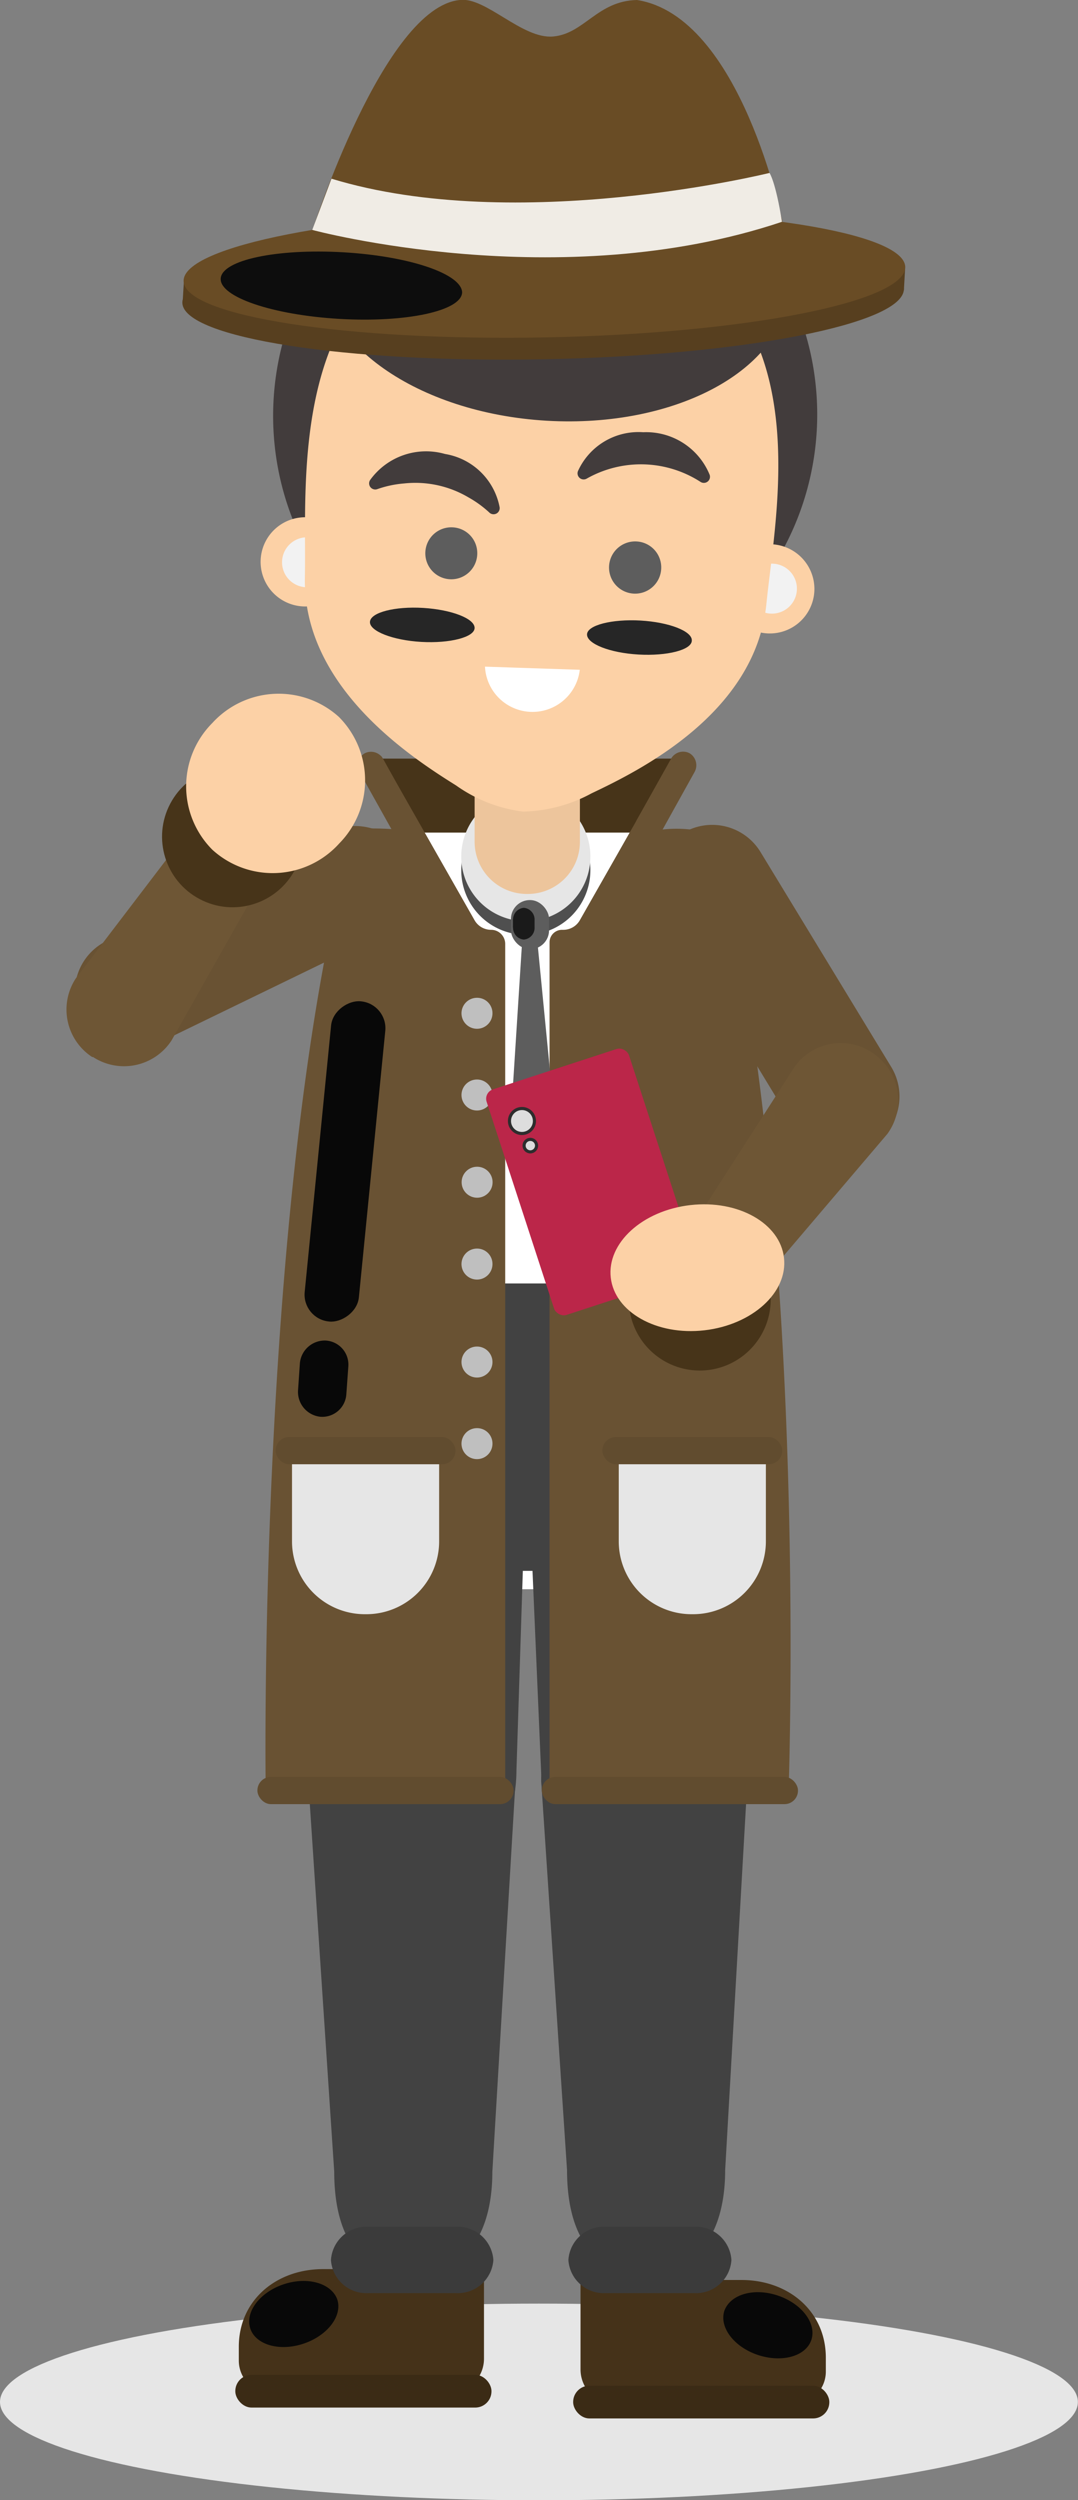 <svg xmlns="http://www.w3.org/2000/svg" viewBox="0 0 86.31 200.08"><rect x="0" y="0" width="86.31" height="200.08" fill="#808080" stroke="none"/><defs><style>.cls-1{isolation:isolate;}.cls-2{fill:#473419;}.cls-3{fill:#fff;}.cls-4{fill:#695233;}.cls-5{fill:#4f4f4f;}.cls-21,.cls-6{mix-blend-mode:screen;}.cls-7{fill:#080808;}.cls-12,.cls-8{mix-blend-mode:multiply;}.cls-9{fill:#bfbfbf;}.cls-10{fill:#5d5d5d;}.cls-11,.cls-21{fill:#1a1a1a;}.cls-12,.cls-15{fill:#e6e6e6;}.cls-13{fill:#424242;}.cls-14{fill:#614c2f;}.cls-16{fill:#453219;}.cls-17{fill:#3b2b15;}.cls-18{fill:#3b3b3b;}.cls-19{fill:#6e5635;}.cls-20{fill:#fcd1a6;}.cls-22{fill:#edc59c;}.cls-23{fill:#423c3c;}.cls-24{fill:#f2f2f2;}.cls-25{fill:#573f1f;}.cls-26{fill:#694c25;}.cls-27{fill:#f0ece5;}.cls-28{fill:#0d0d0d;}.cls-29{fill:#262626;}.cls-30{fill:#bb2649;}.cls-31{fill:#ddd;stroke:#2d2d2d;stroke-miterlimit:10;stroke-width:0.25px;}</style></defs><g class="cls-1"><g id="Calque_2" data-name="Calque 2"><g id="Layer_1" data-name="Layer 1"><polygon class="cls-2" points="50.34 67.78 35.62 70.24 30.38 60.71 54.6 60.71 50.34 67.78"/><rect class="cls-3" x="23.37" y="66.63" width="37.53" height="10.47" rx="5.18"/><rect class="cls-4" x="5" y="70.43" width="29.24" height="9.16" rx="4.54" transform="translate(-30.79 16.1) rotate(-25.89)"/><path class="cls-4" d="M69.84,91.62l-.08,0a4.54,4.54,0,0,1-6.23-1.52L53.07,72.9a4.54,4.54,0,0,1,1.52-6.23l.08,0a4.53,4.53,0,0,1,6.23,1.53L71.36,85.39A4.54,4.54,0,0,1,69.84,91.62Z"/><path class="cls-5" d="M47.27,69.85a5.17,5.17,0,1,1-5.16-5.16A5.16,5.16,0,0,1,47.27,69.85Z"/><g class="cls-6"><path class="cls-7" d="M29.43,164.34h-.06a2.59,2.59,0,0,1-2.73-2.44l-1-18.79a2.59,2.59,0,0,1,2.44-2.73h.06a2.58,2.58,0,0,1,2.72,2.44l1,18.79A2.59,2.59,0,0,1,29.43,164.34Z"/></g><g class="cls-8"><path class="cls-9" d="M39.43,81.05a1.24,1.24,0,1,1-1.23-1.24A1.24,1.24,0,0,1,39.43,81.05Z"/></g><g class="cls-8"><path class="cls-9" d="M39.43,87.6a1.24,1.24,0,1,1-1.23-1.24A1.23,1.23,0,0,1,39.43,87.6Z"/></g><g class="cls-8"><path class="cls-9" d="M39.43,94.58a1.24,1.24,0,1,1-1.23-1.24A1.23,1.23,0,0,1,39.43,94.58Z"/></g><g class="cls-8"><path class="cls-9" d="M39.43,101.12a1.24,1.24,0,1,1-1.23-1.23A1.23,1.23,0,0,1,39.43,101.12Z"/></g><g class="cls-8"><path class="cls-9" d="M39.43,109a1.24,1.24,0,1,1-1.23-1.24A1.23,1.23,0,0,1,39.43,109Z"/></g><path class="cls-10" d="M43,75.33l-.59.32-.59-.32-.8,12.55a.93.93,0,0,0,.09.46l.66,1.36a.92.92,0,0,0,1.63,0l.72-1.36a.84.84,0,0,0,.1-.51Z"/><rect class="cls-10" x="40.91" y="72.25" width="3.05" height="3.93" rx="1.51"/><g class="cls-6"><path class="cls-11" d="M41.94,75.41h0a.94.94,0,0,1-.86-1v-.53a.94.94,0,0,1,.86-1h0a.94.94,0,0,1,.86,1v.53A.94.94,0,0,1,41.94,75.41Z"/></g><g class="cls-6"><path class="cls-11" d="M41.65,75h0a.64.64,0,0,1-.58-.68V74a.63.63,0,0,1,.58-.68h0a.63.63,0,0,1,.58.68v.36A.64.64,0,0,1,41.65,75Z"/></g><g class="cls-6"><path class="cls-7" d="M30.19,173.41h-.06a2.48,2.48,0,0,1-2.75-2.17l-.2-2.66A2.48,2.48,0,0,1,29.56,166h.06a2.48,2.48,0,0,1,2.75,2.17l.2,2.66A2.48,2.48,0,0,1,30.19,173.41Z"/></g><path class="cls-3" d="M60.63,109C59.36,68,44.14,66.12,44.14,66.12h-4S24.91,68,23.64,109c0,.18,0,.36,0,.53a16.85,16.85,0,0,0,16.83,17.65h3.37a16.85,16.85,0,0,0,16.83-17.65C60.65,109.39,60.64,109.21,60.63,109Z"/><ellipse class="cls-12" cx="43.15" cy="192.22" rx="43.15" ry="7.87"/><path class="cls-13" d="M32.93,151.14h-.19c-5.13,0-8.09-3.89-8.09-9l-1-28a9.11,9.11,0,0,1,9.1-9.27h.19a9.29,9.29,0,0,1,9.29,9.28l-.88,27.52C41.34,146.82,38.06,151.14,32.93,151.14Z"/><path class="cls-13" d="M33.06,182H32.9c-4.54,0-6.14-3.67-6.14-8.2l-2.07-31.15a8.21,8.21,0,0,1,8.21-8.21h.16a8.21,8.21,0,0,1,8.21,8.21l-1.85,31.15C39.42,178.34,37.6,182,33.06,182Z"/><path class="cls-13" d="M51.61,151.14h-.19c-5.13,0-8.08-3.89-8.08-9l-1.2-27.95a9.28,9.28,0,0,1,9.28-9.28h.19c5.13,0,9.06,3,9.06,8.12l-.83,29.7C59.84,147.84,56.74,151.14,51.61,151.14Z"/><path class="cls-13" d="M51.7,181.88h-.16c-4.54,0-6.14-3.68-6.14-8.21l-2.07-31.15a8.21,8.21,0,0,1,8.21-8.21h.16a8.15,8.15,0,0,1,8.14,8.21l-1.78,31.15C58.06,178.2,56.24,181.88,51.7,181.88Z"/><path class="cls-13" d="M23.26,108.78c0,.18,0-.4,0-.23-.46,9.76,7.32,17.16,17.09,17.16h3.41c9.77,0,17.55-7.32,17.09-17.07,0-.18,0-.1,0-.28-.06-2.07-.16-3.65-.29-5.65H23.55C23.42,104.71,23.32,106.71,23.26,108.78Z"/><path class="cls-4" d="M30.49,60.45,38,73.65a1.52,1.52,0,0,0,1.32.76h0a1.13,1.13,0,0,1,1.13,1.14v67.37H21.27s-.69-48.69,7.11-76.61c4-.08,4,.25,4,.25Z"/><path class="cls-4" d="M33,67.11h0a1.11,1.11,0,0,1-1.5-.47L28.8,61.81a1.12,1.12,0,0,1,.39-1.52h0a1.11,1.11,0,0,1,1.5.47l2.68,4.84A1.11,1.11,0,0,1,33,67.11Z"/><rect class="cls-14" x="20.61" y="142.2" width="20.51" height="2.18" rx="1.08"/><g class="cls-8"><path class="cls-15" d="M29.33,129.18h-.12a5.83,5.83,0,0,1-5.83-5.83v-7.7H35.16v7.7A5.83,5.83,0,0,1,29.33,129.18Z"/></g><rect class="cls-14" x="22.07" y="115" width="14.4" height="2.18" rx="1.08"/><g class="cls-8"><path class="cls-9" d="M39.43,115.52a1.24,1.24,0,1,1-1.23-1.23A1.23,1.23,0,0,1,39.43,115.52Z"/></g><path class="cls-4" d="M53.93,60.45l-7.51,13.2a1.52,1.52,0,0,1-1.32.76H45a1,1,0,0,0-1,1v67.46H63.15S64.81,94.65,57,66.73a10,10,0,0,0-5-.17Z"/><path class="cls-4" d="M51.42,67.11h0a1.1,1.1,0,0,0,1.49-.47l2.69-4.84a1.12,1.12,0,0,0-.39-1.52h0a1.11,1.11,0,0,0-1.5.47L51,65.59A1.11,1.11,0,0,0,51.42,67.11Z"/><g class="cls-8"><path class="cls-15" d="M55.49,129.18h-.11a5.83,5.83,0,0,1-5.84-5.83v-7.7H61.32v7.7A5.83,5.83,0,0,1,55.49,129.18Z"/></g><rect class="cls-14" x="48.23" y="115" width="14.4" height="2.18" rx="1.08"/><rect class="cls-14" x="43.38" y="142.2" width="20.51" height="2.18" rx="1.08"/><path class="cls-16" d="M36,191.53H21.74a2.62,2.62,0,0,1-2.62-2.62v-1.1c0-3.73,3-6.22,6.74-6.22H38.75v7.16A2.77,2.77,0,0,1,36,191.53Z"/><rect class="cls-17" x="18.84" y="190.05" width="20.51" height="2.62" rx="1.3"/><g class="cls-6"><path class="cls-7" d="M27,184c.44,1.31-.76,2.9-2.68,3.55s-3.84.11-4.28-1.2.75-2.91,2.68-3.55S26.52,182.73,27,184Z"/></g><g class="cls-6"><path class="cls-7" d="M25.62,183.91c.33,1-.56,2.14-2,2.62s-2.83.08-3.16-.89.56-2.14,2-2.62S25.29,182.94,25.62,183.91Z"/></g><path class="cls-16" d="M49.26,192.4H63.5a2.61,2.61,0,0,0,2.62-2.61v-1.11c0-3.73-3-6.22-6.75-6.22H46.48v7.16A2.78,2.78,0,0,0,49.26,192.4Z"/><rect class="cls-17" x="45.89" y="190.92" width="20.51" height="2.62" rx="1.3"/><g class="cls-6"><path class="cls-7" d="M58,184.91c-.44,1.32.76,2.91,2.68,3.55s3.84.11,4.28-1.2-.75-2.9-2.67-3.55S58.49,183.6,58,184.91Z"/></g><g class="cls-6"><path class="cls-7" d="M59.39,184.78c-.32,1,.56,2.15,2,2.62s2.83.08,3.16-.88-.56-2.15-2-2.62S59.72,183.82,59.39,184.78Z"/></g><path class="cls-18" d="M36.5,183.51h-7a2.84,2.84,0,0,1-3-2.62v-.06a2.85,2.85,0,0,1,3-2.63h7a2.86,2.86,0,0,1,3,2.63v.06A2.85,2.85,0,0,1,36.5,183.51Z"/><path class="cls-18" d="M55.56,183.51H48.51a2.84,2.84,0,0,1-3-2.62v-.06a2.85,2.85,0,0,1,3-2.63h7.05a2.85,2.85,0,0,1,3,2.63v.06A2.84,2.84,0,0,1,55.56,183.51Z"/><path class="cls-19" d="M54.83,105.15l-.08-.06c-2-1.48-1.59-3.73-.11-5.75l9-14a4.54,4.54,0,0,1,6.34-1l.07.06a4.54,4.54,0,0,1,1,6.34l-10.13,11.9C59.39,104.68,56.85,106.63,54.83,105.15Z"/><path class="cls-19" d="M21.44,63l.08,0c2.1,1.37,1.79,3.64.42,5.74L13.73,83.27a4.54,4.54,0,0,1-6.28,1.32l-.07,0a4.54,4.54,0,0,1-1.32-6.28l9.48-12.43C16.91,63.73,19.35,61.65,21.44,63Z"/><circle class="cls-2" cx="18.62" cy="66.96" r="5.65" transform="translate(-49.28 52.15) rotate(-62.16)"/><path class="cls-20" d="M27.16,67.5A7.17,7.17,0,0,1,17,68a7.18,7.18,0,0,1,0-10.14,7.19,7.19,0,0,1,10.13-.49A7.19,7.19,0,0,1,27.16,67.5Z"/><path class="cls-2" d="M61.68,103.46A5.68,5.68,0,1,1,56,98.32,5.41,5.41,0,0,1,61.68,103.46Z"/><g class="cls-8"><path class="cls-9" d="M39.43,81.08a1.24,1.24,0,1,1-1.23-1.23A1.23,1.23,0,0,1,39.43,81.08Z"/></g><g class="cls-8"><path class="cls-9" d="M39.43,87.63a1.24,1.24,0,1,1-1.23-1.24A1.24,1.24,0,0,1,39.43,87.63Z"/></g><g class="cls-8"><circle class="cls-9" cx="38.2" cy="94.61" r="1.24"/></g><g class="cls-8"><path class="cls-9" d="M39.43,101.16a1.24,1.24,0,1,1-1.23-1.24A1.23,1.23,0,0,1,39.43,101.16Z"/></g><g class="cls-8"><path class="cls-9" d="M39.43,109a1.24,1.24,0,1,1-1.23-1.24A1.24,1.24,0,0,1,39.43,109Z"/></g><path class="cls-5" d="M47.27,69.63a5.17,5.17,0,1,1-5.16-5.16A5.16,5.16,0,0,1,47.27,69.63Z"/><path class="cls-15" d="M47.27,68.54a5.17,5.17,0,1,1-5.16-5.16A5.16,5.16,0,0,1,47.27,68.54Z"/><path class="cls-10" d="M43,75.11l-.59.32-.59-.32-.8,12.55a.93.93,0,0,0,.09.46l.66,1.36a.92.92,0,0,0,1.63,0l.72-1.36a.84.84,0,0,0,.1-.51Z"/><rect class="cls-10" x="40.91" y="72.03" width="3.05" height="3.93" rx="1.51"/><path class="cls-21" d="M41.94,75.19h0a.94.94,0,0,1-.86-1v-.54a.94.94,0,0,1,.86-1h0a.94.94,0,0,1,.86,1v.54A.94.94,0,0,1,41.94,75.19Z"/><path class="cls-21" d="M41.65,74.77h0a.64.64,0,0,1-.58-.68v-.36a.63.63,0,0,1,.58-.68h0a.63.63,0,0,1,.58.68v.36A.64.64,0,0,1,41.65,74.77Z"/><path class="cls-22" d="M42.26,71.54h-.08A4.18,4.18,0,0,1,38,67.37V60.7h8.43v6.67A4.17,4.17,0,0,1,42.26,71.54Z"/><ellipse class="cls-23" cx="43.65" cy="33.22" rx="22.25" ry="21.78" transform="translate(7.95 74.87) rotate(-86.67)"/><path class="cls-20" d="M28,45.17a3.57,3.57,0,1,1-3.35-3.77A3.55,3.55,0,0,1,28,45.17Z"/><g class="cls-8"><path class="cls-24" d="M26.58,45.09A2,2,0,1,1,24.68,43,2,2,0,0,1,26.58,45.09Z"/></g><path class="cls-20" d="M65.2,47.33a3.57,3.57,0,1,1-3.36-3.77A3.58,3.58,0,0,1,65.2,47.33Z"/><g class="cls-8"><path class="cls-24" d="M63.8,47.25a2,2,0,1,1-1.9-2.14A2,2,0,0,1,63.8,47.25Z"/></g><path class="cls-20" d="M44.67,17h-.08c-22.19.44-20,20.34-20.18,29.19s8.66,14.51,12.11,16.67a11.82,11.82,0,0,0,5.35,2.09,12,12,0,0,0,5.49-1.46c3.68-1.75,13.11-6.33,14-15.15S66.66,20,44.67,17Z"/><path class="cls-23" d="M63.17,23.16c-.37,6.41-9.05,11.11-19.39,10.51S25.36,27.39,25.73,21s9.06-11.1,19.4-10.5S63.55,16.76,63.17,23.16Z"/><polygon class="cls-25" points="14.73 22.4 14.62 24.24 72.37 23.24 72.47 21.44 14.73 22.4"/><path class="cls-25" d="M72.37,23.11c.06,2.8-12.83,5.33-28.77,5.64s-28.92-1.71-29-4.51S27.45,18.91,43.4,18.6,72.32,20.31,72.37,23.11Z"/><path class="cls-26" d="M25,18.47S30.74.59,36.81,0c2.08-.27,5,3.15,7.49,2.92S47.82.07,51,0c8.34,1.3,11.64,17.75,11.64,17.75S40.3,22.74,25,18.47Z"/><path class="cls-26" d="M72.48,21.37c0,2.8-12.83,5.32-28.78,5.63s-28.92-1.7-29-4.5,12.83-5.33,28.78-5.64S72.42,18.57,72.48,21.37Z"/><path class="cls-27" d="M25,18.4s19.76,5.34,37.61-.65c-.52-3.26-1-3.91-1-3.91s-20.2,5-35.07.46Z"/><g class="cls-6"><path class="cls-28" d="M37,23.42c-.09,1.47-4.49,2.41-9.82,2.1s-9.6-1.75-9.51-3.23,4.48-2.41,9.82-2.1S37,21.94,37,23.42Z"/></g><g class="cls-6"><path class="cls-28" d="M33.13,23.19c-.06,1-2.91,1.57-6.37,1.37s-6.23-1.14-6.17-2.09S23.49,20.9,27,21.1,33.18,22.24,33.13,23.19Z"/></g><path class="cls-23" d="M40,40.58a5.33,5.33,0,0,0-4.37-4.25,5.52,5.52,0,0,0-6,2.09.49.49,0,0,0,.59.72,8.5,8.5,0,0,1,2.13-.45,8.36,8.36,0,0,1,5.15,1.11A8.7,8.7,0,0,1,39.16,41,.49.49,0,0,0,40,40.58Z"/><path class="cls-23" d="M46.27,37.71a5.32,5.32,0,0,1,5.23-3.12A5.49,5.49,0,0,1,56.82,38a.49.49,0,0,1-.74.56,8.8,8.8,0,0,0-9.1-.26A.49.49,0,0,1,46.27,37.71Z"/><path class="cls-10" d="M52.94,45.51a2.09,2.09,0,1,1-2-2.18A2.08,2.08,0,0,1,52.94,45.51Z"/><path class="cls-10" d="M38.21,44.39a2.08,2.08,0,1,1-2-2.19A2.07,2.07,0,0,1,38.21,44.39Z"/><g class="cls-6"><path class="cls-29" d="M38,50.25c0,.75-2,1.25-4.27,1.12s-4.16-.86-4.11-1.61,2-1.25,4.27-1.11S38,49.5,38,50.25Z"/></g><g class="cls-6"><path class="cls-29" d="M55.39,51.26c0,.76-2,1.25-4.27,1.12S47,51.53,47,50.78s2-1.25,4.28-1.12S55.43,50.51,55.39,51.26Z"/></g><path class="cls-3" d="M38.83,53.35a3.81,3.81,0,0,0,7.59.25Z"/><rect class="cls-30" x="41" y="85.54" width="12" height="19" rx="0.79" transform="matrix(0.95, -0.31, 0.31, 0.95, -26.75, 18.87)"/><circle class="cls-31" cx="41.79" cy="89.71" r="1"/><circle class="cls-31" cx="42.46" cy="91.68" r="0.5"/><path class="cls-20" d="M62.77,100.66c.32,2.77-2.54,5.36-6.37,5.8s-7.19-1.46-7.5-4.22,2.53-5.36,6.37-5.8S62.46,97.9,62.77,100.66Z"/><g class="cls-6"><rect class="cls-7" x="14.75" y="90.75" width="25.75" height="4.36" rx="2.16" transform="translate(-67.58 111.27) rotate(-84.34)"/></g><g class="cls-6"><path class="cls-7" d="M25.66,113.38h0a2,2,0,0,1-1.8-2.08l.15-2.21a2,2,0,0,1,2.08-1.81h0a1.93,1.93,0,0,1,1.8,2.07l-.16,2.22A1.93,1.93,0,0,1,25.66,113.38Z"/></g></g></g></g></svg>